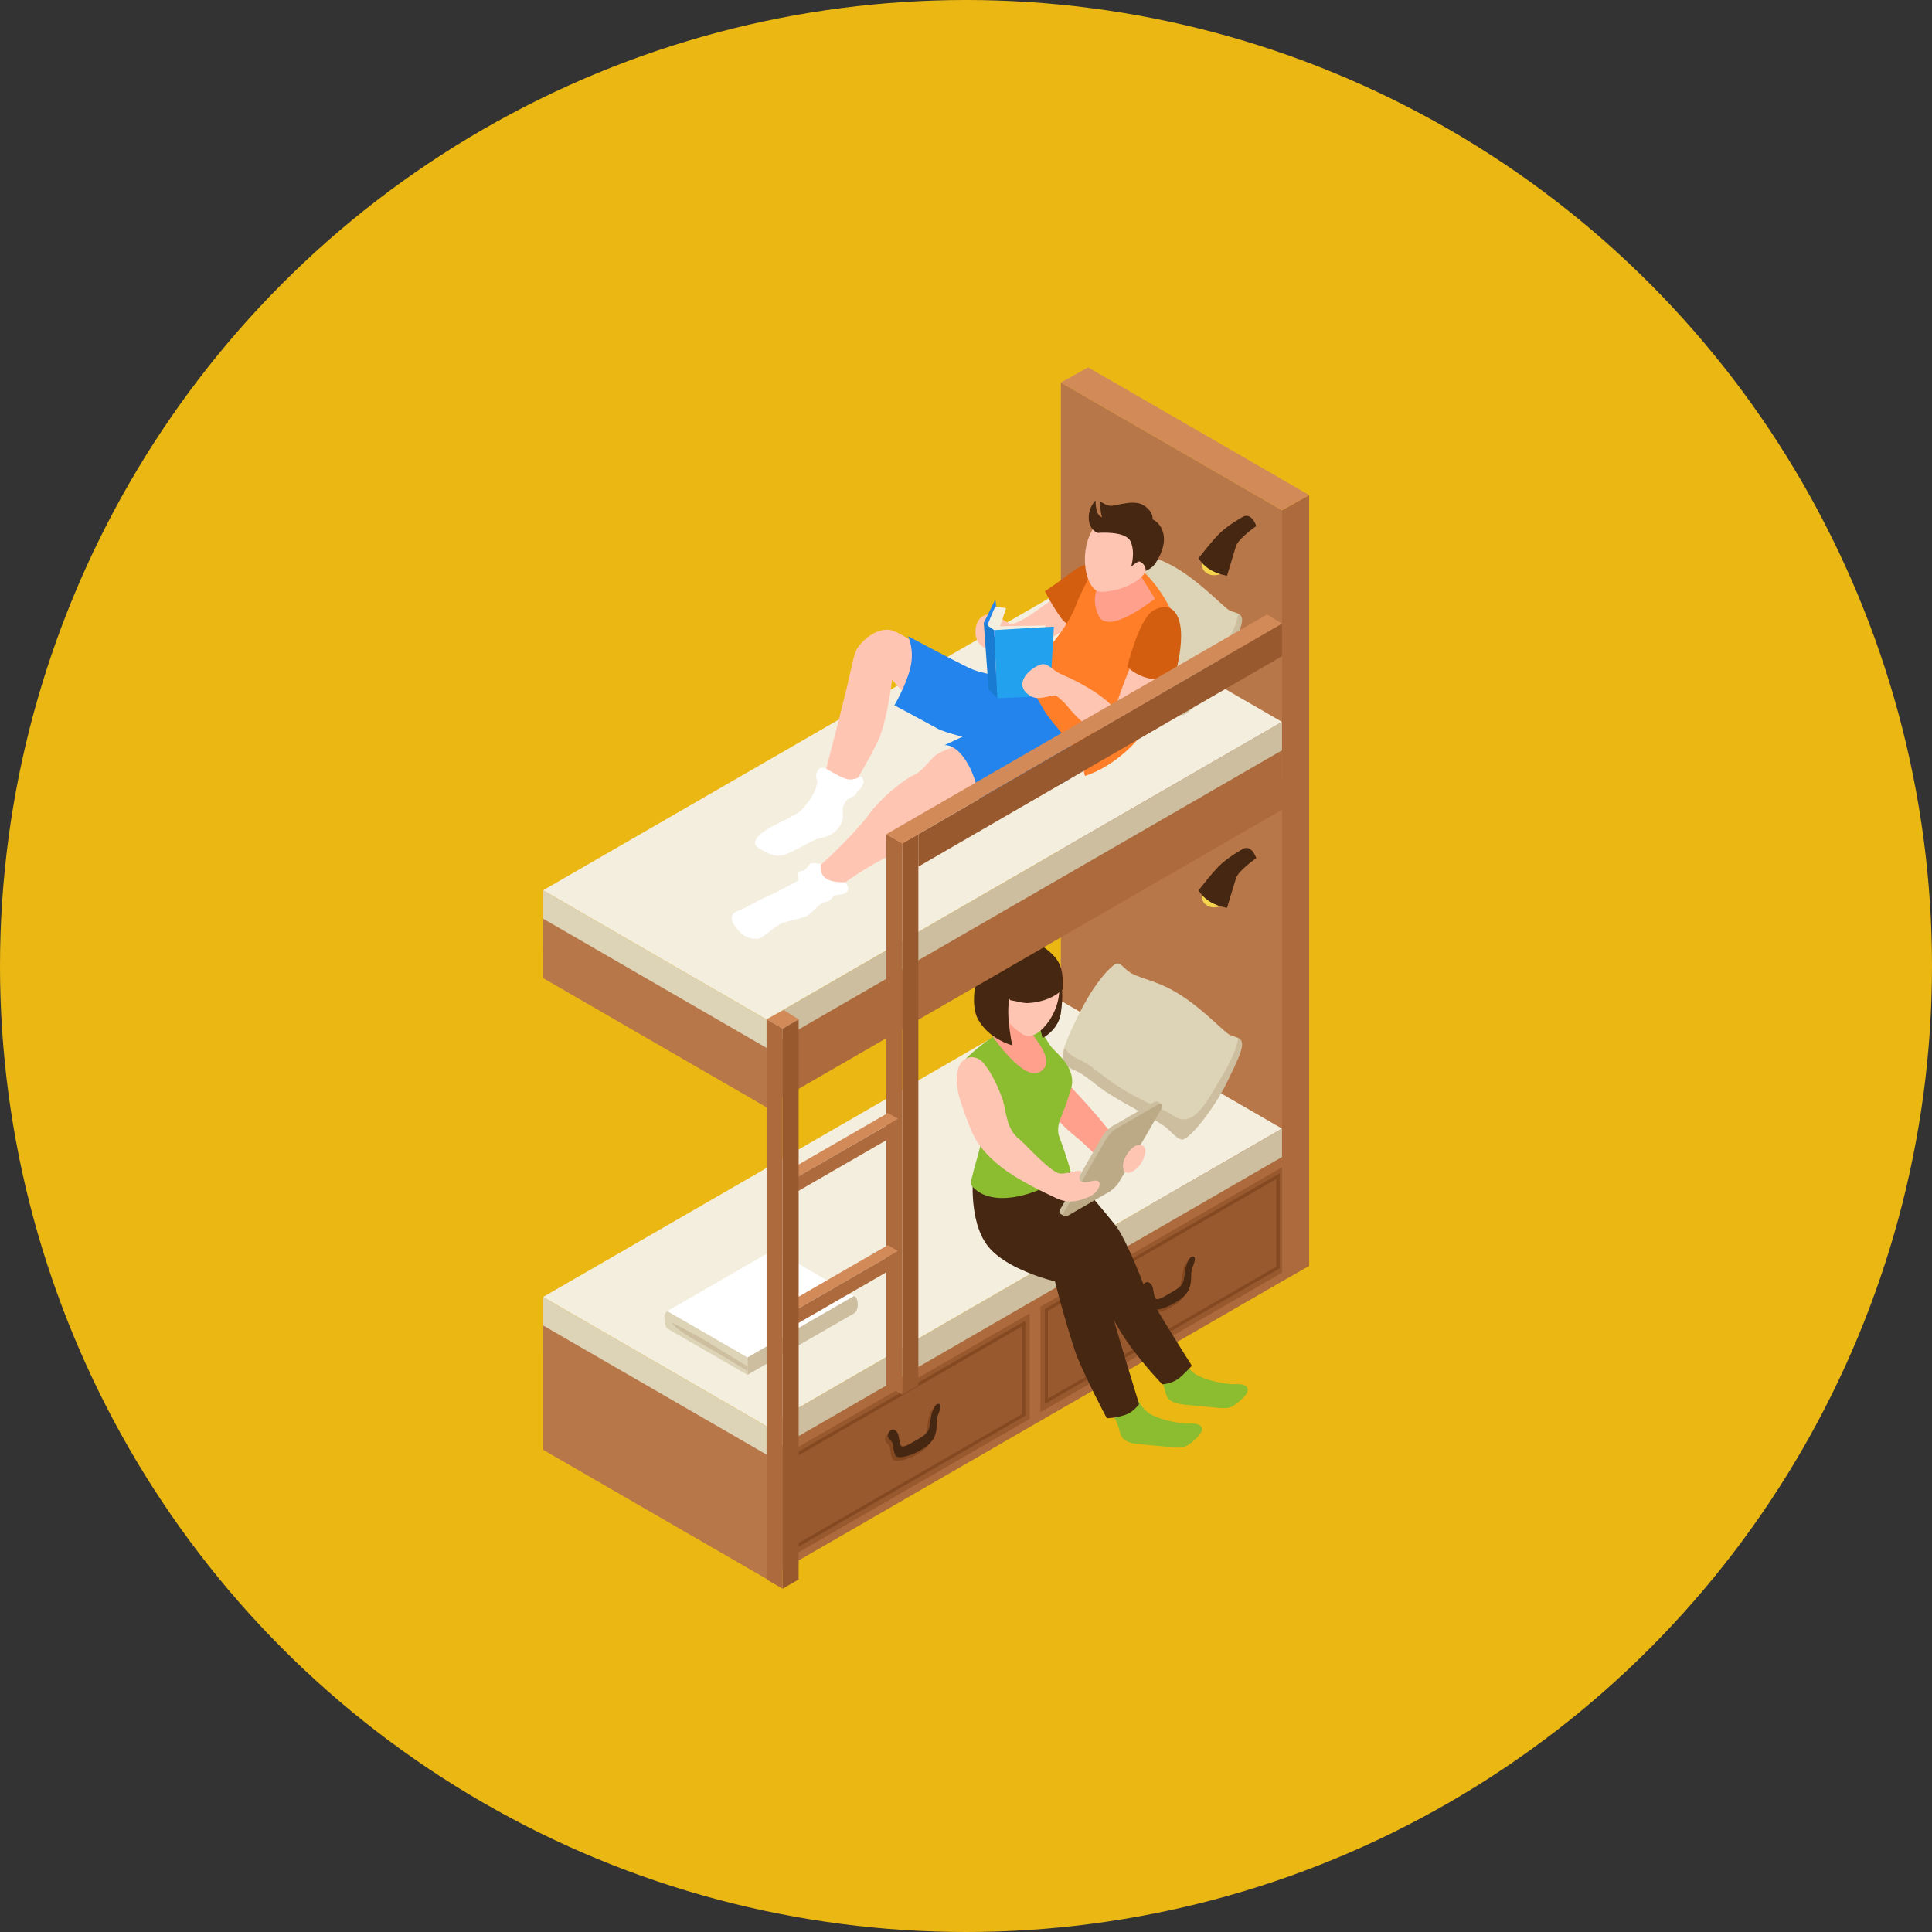 <?xml version="1.0" encoding="UTF-8"?>
<svg id="_圖層_2" data-name="圖層_2" xmlns="http://www.w3.org/2000/svg" viewBox="0 0 183.7 183.7">
  <rect x="0" y="0" width="183.7" height="183.7" fill="#333333" stroke="none"/>
  <defs>
    <style>
      .cls-1 {
        fill: #844921;
      }

      .cls-2 {
        fill: #ffc5b3;
      }

      .cls-3 {
        fill: #d38a59;
      }

      .cls-4 {
        fill: #d35e0f;
      }

      .cls-5 {
        fill: #462712;
      }

      .cls-6 {
        fill: #ccbe9e;
      }

      .cls-7 {
        fill: #ddd3b6;
      }

      .cls-8 {
        fill: #22a1ef;
      }

      .cls-9 {
        fill: #1a7bd3;
      }

      .cls-10 {
        fill: #99592e;
      }

      .cls-11 {
        fill: #ff7e27;
      }

      .cls-12 {
        fill: #fff;
      }

      .cls-13 {
        opacity: .91;
      }

      .cls-14 {
        fill: #f5d54e;
      }

      .cls-15 {
        fill: #ad6b3d;
      }

      .cls-16 {
        fill: #bcaa86;
      }

      .cls-17 {
        fill: #8cbc2f;
      }

      .cls-18 {
        fill: #2484ed;
      }

      .cls-19 {
        fill: #b87749;
      }

      .cls-20 {
        fill: #f4eedf;
      }

      .cls-21 {
        fill: #ffa08d;
      }

      .cls-22 {
        fill: #fdc50f;
      }
    </style>
  </defs>
  <g id="_圖層_5" data-name="圖層_5">
    <g class="cls-13">
      <circle class="cls-22" cx="91.85" cy="91.85" r="91.85"/>
    </g>
    <g>
      <polygon class="cls-19" points="121.9 48.51 100.87 36.37 100.87 109.7 121.9 121.84 121.9 48.51"/>
      <g>
        <polygon class="cls-20" points="72.89 135.61 51.64 123.32 100.65 95.03 121.9 107.31 72.89 135.61"/>
        <polygon class="cls-7" points="51.64 123.32 51.64 128.73 72.89 141.01 72.89 135.61 51.64 123.32"/>
        <polygon class="cls-6" points="72.89 135.61 72.89 141.01 121.9 112.71 121.9 107.31 72.89 135.61"/>
        <polygon class="cls-19" points="51.64 126.03 51.64 137.85 72.89 150.13 72.89 138.31 51.64 126.03"/>
        <polygon class="cls-15" points="121.9 110.01 121.9 121.84 72.89 150.13 72.89 138.31 121.9 110.01"/>
        <g>
          <polygon class="cls-10" points="97.91 124.88 74.73 138.26 74.73 148.29 97.91 134.91 97.91 124.88"/>
          <path class="cls-1" d="M75.16,147.51v-9.04l.08-.04,22.25-12.85v9.04l-.08.04-22.25,12.85ZM75.46,138.65v8.34l21.72-12.54v-8.34l-21.72,12.54Z"/>
          <path class="cls-1" d="M88.98,133.85c-.31-.08-.56.54-.69,1.05-.09.37-.1.88-.25,1.35-.16.5-.65.72-1.33,1.13-.45.25-1.17.73-1.33.41-.15-.3-.16-.8-.25-1.06-.13-.36-.54-.68-.85-.24-.37.52.14.78.28,1.01.14.23.07.89.34,1.27.3.42,1.76-.18,2.09-.38.33-.19,1.43-.69,1.7-1.72.19-.72.05-1.28.19-1.67.14-.39.48-1.07.11-1.16Z"/>
          <path class="cls-5" d="M89.25,133.49c-.31-.08-.56.54-.69,1.05-.09.37-.1.88-.25,1.35-.16.5-.65.72-1.33,1.13-.45.25-1.17.73-1.33.41-.15-.3-.16-.8-.25-1.06-.13-.36-.54-.68-.85-.24-.37.52.14.78.28,1.01.14.23.07.89.34,1.27.3.42,1.76-.18,2.09-.38.33-.19,1.43-.69,1.7-1.72.19-.72.05-1.28.19-1.67.14-.39.48-1.07.11-1.16Z"/>
        </g>
        <g>
          <polygon class="cls-10" points="122.1 110.87 98.92 124.25 98.92 134.28 122.1 120.9 122.1 110.87"/>
          <path class="cls-1" d="M99.34,133.5v-9.04l.08-.04,22.25-12.85v9.04l-.08.04-22.25,12.85ZM99.64,124.64v8.34l21.72-12.54v-8.34l-21.72,12.54Z"/>
          <path class="cls-1" d="M113.16,119.84c-.31-.08-.56.54-.69,1.05-.09.37-.1.88-.25,1.35-.16.5-.65.72-1.33,1.13-.45.25-1.17.73-1.33.41-.15-.3-.16-.8-.25-1.06-.13-.36-.54-.68-.85-.24-.37.52.14.78.28,1.01.14.23.07.89.34,1.27.3.42,1.76-.18,2.09-.38.33-.19,1.43-.69,1.7-1.72.19-.72.05-1.28.19-1.67.14-.39.48-1.07.11-1.16Z"/>
          <path class="cls-5" d="M113.44,119.48c-.31-.08-.56.54-.69,1.05-.09.37-.1.88-.25,1.35-.16.5-.65.72-1.33,1.13-.45.25-1.17.73-1.33.41-.15-.3-.16-.8-.25-1.06-.13-.36-.54-.68-.85-.24-.37.52.14.78.28,1.01.14.23.07.89.34,1.27.3.42,1.76-.18,2.09-.38.33-.19,1.43-.69,1.7-1.72.19-.72.05-1.28.19-1.67.14-.39.48-1.07.11-1.16Z"/>
        </g>
      </g>
      <path class="cls-17" d="M105.59,134.28s.66.78.85,1.75c.19.96.75,1.22,2.47,1.34,1.72.13,2.9.34,3.5.25.53-.07,1.35-.82,1.68-1.24.51-.63.04-1.07-.89-1.02-1.05.06-3.06-.42-3.86-.93-.8-.51-1.15-1.35-1.15-1.35l-2.6,1.19Z"/>
      <path class="cls-17" d="M109.94,130.53s.66.78.85,1.75c.19.96.75,1.22,2.47,1.34,1.72.13,2.9.34,3.5.25.53-.07,1.35-.82,1.68-1.24.51-.63.04-1.07-.89-1.02-1.05.06-3.06-.42-3.86-.93-.8-.51-1.15-1.35-1.15-1.35l-2.6,1.19Z"/>
      <path class="cls-5" d="M92.52,111.92s-.41,4.16,1.36,6.5c1.77,2.34,6.43,3.42,6.43,3.42,0,0,.75,3.08,1.88,6.54.62,1.91,3.05,6.47,3.05,6.47,0,0,.83,0,1.78-.33.79-.27,1.29-1.02,1.29-1.02,0,0-2.43-7.82-2.86-9.74-.33-1.47-1.39-3.62-1.86-4.29-.47-.67-5.23-7.22-5.4-7.33-.17-.11-5.68-.23-5.68-.23Z"/>
      <path class="cls-5" d="M95.71,109.63s-.41,4.16,1.36,6.5c1.77,2.34,6.33,3.65,6.33,3.65,0,0,1.28,3.77,3.11,6.78,1.53,2.52,4,5.06,4,5.06,0,0,.87,0,1.66-.62.3-.24,1.16-1.14,1.16-1.14,0,0-4.06-6.32-4.6-7.73-1-2.65-2.04-4.74-2.51-5.41-.47-.67-5.33-6.42-5.5-6.53-.17-.11-5.01-.56-5.01-.56Z"/>
      <g>
        <path class="cls-7" d="M108.34,105.32c1.51.61,2.07.36,2.91.96.84.6,1.95,1.14,3.67-1.69,1.49-2.45,2.73-4.23,2.99-5.77-.35-.3-.8-.24-1.22-.58-.93-.75-2.79-2.71-5.03-3.99-1.98-1.14-3.58-1.23-4.46-1.97-.59-.49-.81-.89-1.26-.54-1.03.78-2.3,2.56-3.31,4.61-.73,1.48-1.31,2.67-1.56,3.68.27.38.68.77,1.29,1.03,1.13.49,4.71,3.75,5.98,4.26Z"/>
        <path class="cls-6" d="M102.22,101.78c.96.41,1.88,1.34,2.95,2.04,2.19,1.43,5.19,2.84,5.9,3.55.55.55.99.97,1.32.98.75.02,3.13-3.08,4.26-5.41,1.13-2.33,1.96-3.9,1.09-4.23-.26,1.54-1.2,3.1-2.7,5.56-1.73,2.83-2.84,2.29-3.67,1.69-.84-.6-2.65-1.04-5.56-3-1.13-.77-2.17-1.78-3.31-2.27-.61-.26-1.02-.65-1.29-1.03-.09.39-.14.76-.13,1.1.02.44.48.75,1.15,1.04Z"/>
      </g>
      <path class="cls-21" d="M100.87,102.34s3.18,3.3,4.5,5.05l1.32,1.75-1.46,1.76s-1.83-1.95-3.04-2.9c-1.21-.95-2.16-2.17-2.16-2.17l.84-3.49Z"/>
      <g>
        <path class="cls-17" d="M93.66,106.5c.04,1.37-1.14,4.6-1.38,6.1,2,2.71,7.37.69,9.51-1.29-.25-.85-.6-1.98-1.07-3.22-.28-.76,0-1.49.33-2.27.3-.7.62-1.75.79-2.31.56-1.89-1.3-3.3-1.81-3.88-.53-.61-1.39-2.36-1.89-2.92-.33.06-.56.12-.56.12,0,0-.27,1.44-.09,1.93.57,1.56-.32,2-.87,1.57-.58-.45-2.21-1.76-2.21-1.76,0,0-2.93,2.01-3.17,2.96-.79,3.16,2.41,4.96,2.41,4.96Z"/>
        <path class="cls-5" d="M98.04,94.4l1.09,4.3s1.5-.74,1.74-2.37c.47-3.16-.47-4.44-.47-4.44l-2.37,2.52Z"/>
        <g>
          <path class="cls-21" d="M97.76,97.06s.24.4.28.98c.03.49,2.6,2.86.82,3.89-1.55.9-4.45-3.35-4.45-3.35,0,0,.39-1.08.47-1.95.13-1.38-.07-3.08-.07-3.08l2.95,3.5Z"/>
          <path class="cls-2" d="M96.08,91.18c1.12-.77,3.68-.91,4.48,1.77.84,2.81-1.83,6.14-3.13,5.49-.73-.36-2.35-1.72-2.73-3.19-.42-1.66.51-3.47,1.37-4.07Z"/>
          <path class="cls-5" d="M94.46,91.86c.21-.91.9-1.51,1.69-1.79,1.57-.56,2.57-.69,3.96.72.84.85,1,1.76.93,3.26,0,0-.95,1.17-3.24,1.32-1.11.07-2.45-.92-2.88.47-.89-1.44-.69-2.99-.46-3.97Z"/>
        </g>
        <path class="cls-2" d="M96.24,95.62s-.08-.69-.65-.97c-.56-.27-.64.91-.25,1.35.38.44.9-.38.9-.38Z"/>
      </g>
      <path class="cls-5" d="M96.24,93.92s-.57,1.1-.3,3.52c.11.97.3,1.95.3,1.95,0,0-2.2-.56-3.24-2.46-1.06-1.93.26-6.28,1.27-6.24,1.01.04,1.97,3.23,1.97,3.23Z"/>
      <g>
        <path class="cls-6" d="M100.84,114.93l3.99-6.91c.24-.41.77-.9,1.18-1.08l3.7-2.14c.17-.08.3-.08.37-.04h0s.37.22.37.22l-.31.28-.09-.09s-.01.03-.03.05l-3.99,6.91c-.24.41-.77.9-1.18,1.08l-3.49,2.02-.18.39-.39-.23h0c-.09-.07-.09-.23.05-.47Z"/>
        <path class="cls-16" d="M110.41,105.46l-3.99,6.91c-.24.41-.77.9-1.18,1.08l-3.7,2.14c-.41.18-.56-.01-.32-.43l3.99-6.91c.24-.41.77-.9,1.18-1.08l3.7-2.14c.41-.18.56.01.32.43Z"/>
      </g>
      <path class="cls-2" d="M95.38,104.75c.31.9.28,2.64,1.57,3.59.35.26,2.87,3.06,3.77,3.23.57.11,1.53-.32,2.1-.23-.07.17-.34.78-.05.97.55.36,1.18-.24,1.63,0,.42.23-.07,1.1-.7,1.41-1.13.55-2.17.74-3.3.19-1.1-.53-3.55-1.64-5.3-3.02-1.41-1.11-2.23-2.25-2.61-3.09-.39-.84-1.17-2.94-1.36-3.81-.79-3.57,1.42-4.01,2.32-2.98.92,1.06,1.52,2.5,1.95,3.73Z"/>
      <path class="cls-2" d="M108.4,108.86c-.81-.09-1.85,1.52-1.59,2.32.26.8,1.4.04,1.79-.74.4-.78.49-1.5-.21-1.58Z"/>
      <g>
        <polygon class="cls-20" points="72.89 96.94 51.64 84.65 100.65 56.36 121.9 68.64 72.89 96.94"/>
        <polygon class="cls-7" points="51.64 84.65 51.64 90.06 72.89 102.34 72.89 96.94 51.64 84.65"/>
        <polygon class="cls-6" points="72.89 96.94 72.89 102.34 121.9 74.04 121.9 68.64 72.89 96.94"/>
        <polygon class="cls-19" points="51.64 87.35 51.64 93 72.89 105.29 72.89 99.64 51.64 87.35"/>
        <polygon class="cls-15" points="121.9 71.34 121.9 76.99 72.89 105.29 72.89 99.64 121.9 71.34"/>
      </g>
      <g>
        <path class="cls-7" d="M108.34,64.97c1.51.61,2.07.36,2.91.96.84.6,1.95,1.14,3.67-1.69,1.49-2.45,2.73-4.23,2.99-5.77-.35-.3-.8-.24-1.22-.58-.93-.75-2.79-2.71-5.03-3.99-1.98-1.14-3.58-1.23-4.46-1.97-.59-.49-.81-.89-1.26-.54-1.03.78-2.3,2.56-3.31,4.61-.73,1.48-1.31,2.67-1.56,3.68.27.38.68.77,1.29,1.03,1.13.49,4.71,3.75,5.98,4.26Z"/>
        <path class="cls-6" d="M102.22,61.43c.96.41,1.88,1.34,2.95,2.04,2.19,1.43,5.19,2.84,5.9,3.55.55.55.99.97,1.32.98.75.02,3.13-3.08,4.26-5.41,1.13-2.33,1.96-3.9,1.09-4.23-.26,1.54-1.2,3.1-2.7,5.56-1.73,2.83-2.84,2.29-3.67,1.69-.84-.6-2.65-1.04-5.56-3-1.13-.77-2.17-1.78-3.31-2.27-.61-.26-1.02-.65-1.29-1.03-.09.39-.14.76-.13,1.1.02.44.48.75,1.15,1.04Z"/>
      </g>
      <polygon class="cls-15" points="124.48 47.07 121.9 48.51 121.9 121.84 124.48 120.37 124.48 47.07"/>
      <polygon class="cls-3" points="103.46 34.93 100.87 36.37 121.9 48.51 124.48 47.07 103.46 34.93"/>
      <g>
        <path class="cls-14" d="M114.33,84.66s-.31.95.4,1.41c.71.46,1.56,0,1.56,0l-1.96-1.41Z"/>
        <path class="cls-5" d="M118.1,80.76s-1.18.67-1.94,1.35c-.76.67-2.19,2.54-2.19,2.54,0,0,.24.5.9.97.79.56,1.8.7,1.8.7,0,0,.6-1.97.84-2.78.22-.76,1.94-1.94,1.94-1.94,0,0-.44-1.41-1.35-.84Z"/>
      </g>
      <g>
        <path class="cls-14" d="M114.33,53.08s-.31.95.4,1.41c.71.46,1.56,0,1.56,0l-1.96-1.41Z"/>
        <path class="cls-5" d="M118.1,49.18s-1.18.67-1.94,1.35c-.76.67-2.19,2.54-2.19,2.54,0,0,.24.5.9.97.79.56,1.8.7,1.8.7,0,0,.6-1.97.84-2.78.22-.76,1.94-1.94,1.94-1.94,0,0-.44-1.41-1.35-.84Z"/>
      </g>
      <g>
        <path class="cls-2" d="M96.9,68.27s-2.18,1.4-3.99,2.03c-.86.3-3.52.99-4.16,1.7-.72.79-1.35,1.49-1.8,1.67-.44.17-1.23.71-2.1,1.44-.84.71-1.74,1.62-2.42,2.57-.9,1.25-4.55,4.93-5.34,5.25-.79.33,1.71,2.1,1.71,2.1,0,0,3.81-2.9,5.83-3.63,1.04-.38,1.94-1.19,2.79-2.08.8-.85,1.56-1.77,2.33-2.49.34-.31.97-.65,1.75-.99,2.93-1.27,8.03-2.54,8.03-2.54l-2.62-5.02Z"/>
        <path class="cls-2" d="M94,65.57s-7.71-5.06-8.97-5.56c-1.26-.5-2.61.48-3.34,1.38-.53.66-.64,1.77-1.17,3.99-.85,3.52-2.89,11.26-2.89,11.26,0,0,1.27.7,1.7.95.72-.95,3.81-6.17,4.33-7.55.78-2.06,1.16-5.43,1.16-5.43,0,0,1.65,2.09,3.85,3.65,2.21,1.56,6.36,1.97,6.36,1.97l-1.04-4.67Z"/>
        <path class="cls-18" d="M89.82,70.85s.98-.16,2.03,1.49c1.22,1.9,1.33,4.31,1.33,4.31,0,0,6.43-1.36,7.88-2.2,1.46-.84,3.32-2.43,3.32-2.43,0,0-4.65-4.58-4.87-5.14-.22-.56-8.81,3.55-9.7,3.97Z"/>
        <path class="cls-18" d="M86.34,60.49s.64,1.27.22,3c-.42,1.73-1.52,3.57-1.52,3.57,0,0,2.29,1.22,4.15,2.24.9.49,4.94,1.4,4.94,1.4,0,0,2.29.42,3.24-.34.95-.76,1.33-1.06,1.33-1.06,0,0,1.15-1.2.82-2.43-.32-1.2-2.12-2.44-2.13-2.43-.01.03-3.51-.08-5.29-.95-1.78-.87-5.76-3-5.76-3Z"/>
        <path class="cls-2" d="M101.75,55.89s-1.95,1.28-2.83,1.91c-.44.31-1.71,1.29-2.65,1.52-.4.1-1.37-.84-1.74-.89-.57.42-.8,3.22.84,3.37,1.63.15,3.76-.7,4.62-1.17.86-.47,2.33-1.44,2.33-1.44l-.56-3.3Z"/>
        <path class="cls-4" d="M104.93,53.4s-1.57-.11-2.98.96c-1.41,1.07-2.6,1.86-2.6,1.86,0,0,.76,1.5,1.64,2.67.35.47,1.48.99,1.48.99l3.87-5.01-1.41-1.47Z"/>
        <path class="cls-21" d="M105.1,54.48s-1.75,2.02-2.01,2.85c-.26.83.54,3,.54,3,0,0,1.34,1.47,3.14.97,1.8-.5,3.2-4.47,3.2-4.47l-1.95-3.37-2.91,1.03Z"/>
        <path class="cls-11" d="M111.39,58.09c-1.52-3.09-3.46-4.42-3.46-4.42l.36.8,1.52,2.45s-4.4,3.55-5.34,1.65c-.94-1.89.22-3.31.22-3.31l-.71-1.16s-1.09,1.91-1.75,3.63c-.66,1.73-3.01,4.87-3.95,4.75-1.33-.17-1.01,1.07-1.01,1.07l-1.22.42c1.25.68,2.19,1.66,2.9,3.01,1.3,2.46,3.51,3.59,4.21,6.8,3.14-1.01,5.72-3.96,6.17-5.19.7-1.92,1.95-3.78,2.45-6.13.39-1.84,0-3.58-.38-4.38Z"/>
        <path class="cls-2" d="M109.61,50.16c-.65-1.29-2.98-2.72-5.09-.62-2.22,2.2-1.41,6.67.14,6.73.87.03,2.91-.36,4.01-1.56,1.24-1.34,1.45-3.55.94-4.55Z"/>
        <path class="cls-2" d="M94.1,58.42c-.15-.02-1.06.03-1.3,1.16-.24,1.13.35,1.88.91,2.03.56.15.38-3.19.38-3.19Z"/>
        <polygon class="cls-18" points="93.54 59.22 94.65 56.97 95.04 61.51 94.23 61.96 93.54 59.22"/>
        <path class="cls-20" d="M93.88,59.46s.69-1.74.76-1.77c.07-.03,1.02.13,1.02.13l-.57,1.73,4.31-.08.11.82-5.09.2-.54-1.03Z"/>
        <polygon class="cls-8" points="100.21 59.58 94.52 59.91 94.82 66.39 99.82 66.17 100.21 59.58"/>
        <path class="cls-2" d="M108.54,60.86s-2.04,4.66-2.52,6.61c-.94-1.32-3.62-2.74-5.04-3.33-.93-.38-1.29-1.13-1.96-.97-.84.21-2.56,1.56-1.45,2.69.9.92,1.77.32,2.83.27,1.42,1.06,1.06,1.38,3.24,3.13,1.69,1.35,2.83,1.57,3.63,1.36.44-.12,2.05-2.32,3.07-4.35.81-1.62,1.47-2.77,1.13-3.73-.28-.8-2.94-1.7-2.94-1.7Z"/>
        <path class="cls-4" d="M111.59,64.47c.5-1.31.78-3.27.7-4.44-.12-1.78-.98-2.89-2.6-2-1.17.64-2.13,3.92-2.51,5.36,1.17,1.15,2.83,1.44,4.4,1.08Z"/>
        <polygon class="cls-9" points="94.52 59.91 93.54 59.22 94 65.57 94.82 66.39 94.52 59.91"/>
        <path class="cls-5" d="M104.39,50.67s-.84-.22-.87-1.42c-.02-1.04.65-1.67.65-1.67,0,0-.05,1.47.62,1.59-.18-.38-.18-1.5-.18-1.5,0,0,.64.47,1.09.43.64-.06,2.26-.66,3.16.02.9.68.72,1.26.72,1.26,0,0,.88.31,1.07,1.55.19,1.24-.76,2.7-1.07,2.96-.31.26-.65.4-.65.4,0,0,.07-.61-.55-.89-.2-.09-.83.49-.83.49,0,0,.43-1.36-.05-2.41-.48-1.05-3.12-.81-3.12-.81Z"/>
        <path class="cls-12" d="M78.56,73.09s1.42.9,2.09,1.01c.61.1,1.21-.29,1.21-.29,0,0,.43.29.18.81-.25.52-.51.53-.64.85-.15.36-.73.25-1.06.85-.34.59-.18.97-.19,1.28-.02,1-.98,1.9-1.94,2.03-.95.13-2.61,1.36-3.75,1.68-.64.18-1.26-.08-1.81-.38-.43-.23-.87-.46-.86-.74.05-1.33,3.52-2.28,4.38-3.14,1.01-1.02,1.56-2.15,1.53-2.82-.29-.59.09-1.52.87-1.15Z"/>
        <path class="cls-12" d="M78.07,82.2s-.87-.31-1.11,0c-.24.31,0-.03-.24.31s-.56.29-.78.38c-.22.1,0,.81,0,.81,0,0-2.02,1.14-3.05,1.57-1.02.43-2.07,1.14-2.69,1.33-.62.19-.86.74-.33,1.45.52.71,1.14,1.32,2.26,1.2.35-.04,1.75-1.33,2.33-1.52.57-.19,2.08-.42,2.5-.8.43-.38,1.12-1.17,1.59-1.19.48-.02.56-.59.99-.64.43-.05.73-.04.99-.3.33-.32-.16-.92-.16-.92,0,0-1.28.1-1.9-.4-.62-.5-.41-1.28-.41-1.28Z"/>
      </g>
      <g>
        <polygon class="cls-20" points="71.08 130.73 63.44 126.32 73.58 120.46 81.22 124.87 71.08 130.73"/>
        <path class="cls-12" d="M71.08,129.08l-7.64-4.41,9.2-5.31c.58-.34,1.3-.34,1.88,0l6.7,3.87-10.14,5.85Z"/>
        <path class="cls-7" d="M63.44,124.67s-.27.18-.27.65c0,.71.27,1,.27,1l7.64,4.41v-1.65l-7.64-4.41Z"/>
        <path class="cls-6" d="M81.22,123.22s.34.15.34.83c0,.61-.34.82-.34.82l-10.14,5.85v-1.65l10.14-5.85Z"/>
        <path class="cls-6" d="M63.87,125.78s.33.64,2.96,2.06c1.11.6,4.26,2.52,4.26,2.52v-.42s-2.99-1.83-3.95-2.42c-1.43-.87-3.26-1.75-3.26-1.75Z"/>
      </g>
      <g>
        <polygon class="cls-10" points="87.32 79.32 85.8 80.19 85.8 132.61 87.32 131.73 87.32 79.32"/>
        <polygon class="cls-15" points="84.27 79.32 85.8 80.19 85.8 132.61 84.27 131.73 84.27 79.32"/>
        <polygon class="cls-3" points="84.27 79.32 85.8 80.19 121.9 59.3 120.48 58.42 84.27 79.32"/>
      </g>
      <g>
        <polygon class="cls-3" points="84.42 118.39 74.61 124.06 74.61 125.17 74.62 125.17 85.39 118.95 84.42 118.39"/>
        <polygon class="cls-15" points="74.61 125.17 74.61 126.55 85.39 120.33 85.39 118.95 74.61 125.17"/>
      </g>
      <g>
        <polygon class="cls-3" points="84.42 105.83 74.61 111.49 74.61 112.6 74.62 112.61 85.39 106.38 84.42 105.83"/>
        <polygon class="cls-15" points="74.61 112.61 74.61 113.99 85.39 107.77 85.39 106.39 74.61 112.61"/>
      </g>
      <g>
        <polygon class="cls-10" points="75.94 96.92 74.41 97.8 74.41 151.06 75.94 150.18 75.94 96.92"/>
        <polygon class="cls-15" points="72.89 96.92 74.41 97.8 74.41 151.06 72.89 150.18 72.89 96.92"/>
        <polygon class="cls-3" points="72.89 96.92 74.41 97.8 75.94 96.92 74.52 96.04 72.89 96.92"/>
      </g>
      <polygon class="cls-10" points="87.32 79.32 87.32 82.4 121.9 62.39 121.9 59.3 87.32 79.32"/>
    </g>
  </g>
</svg>
